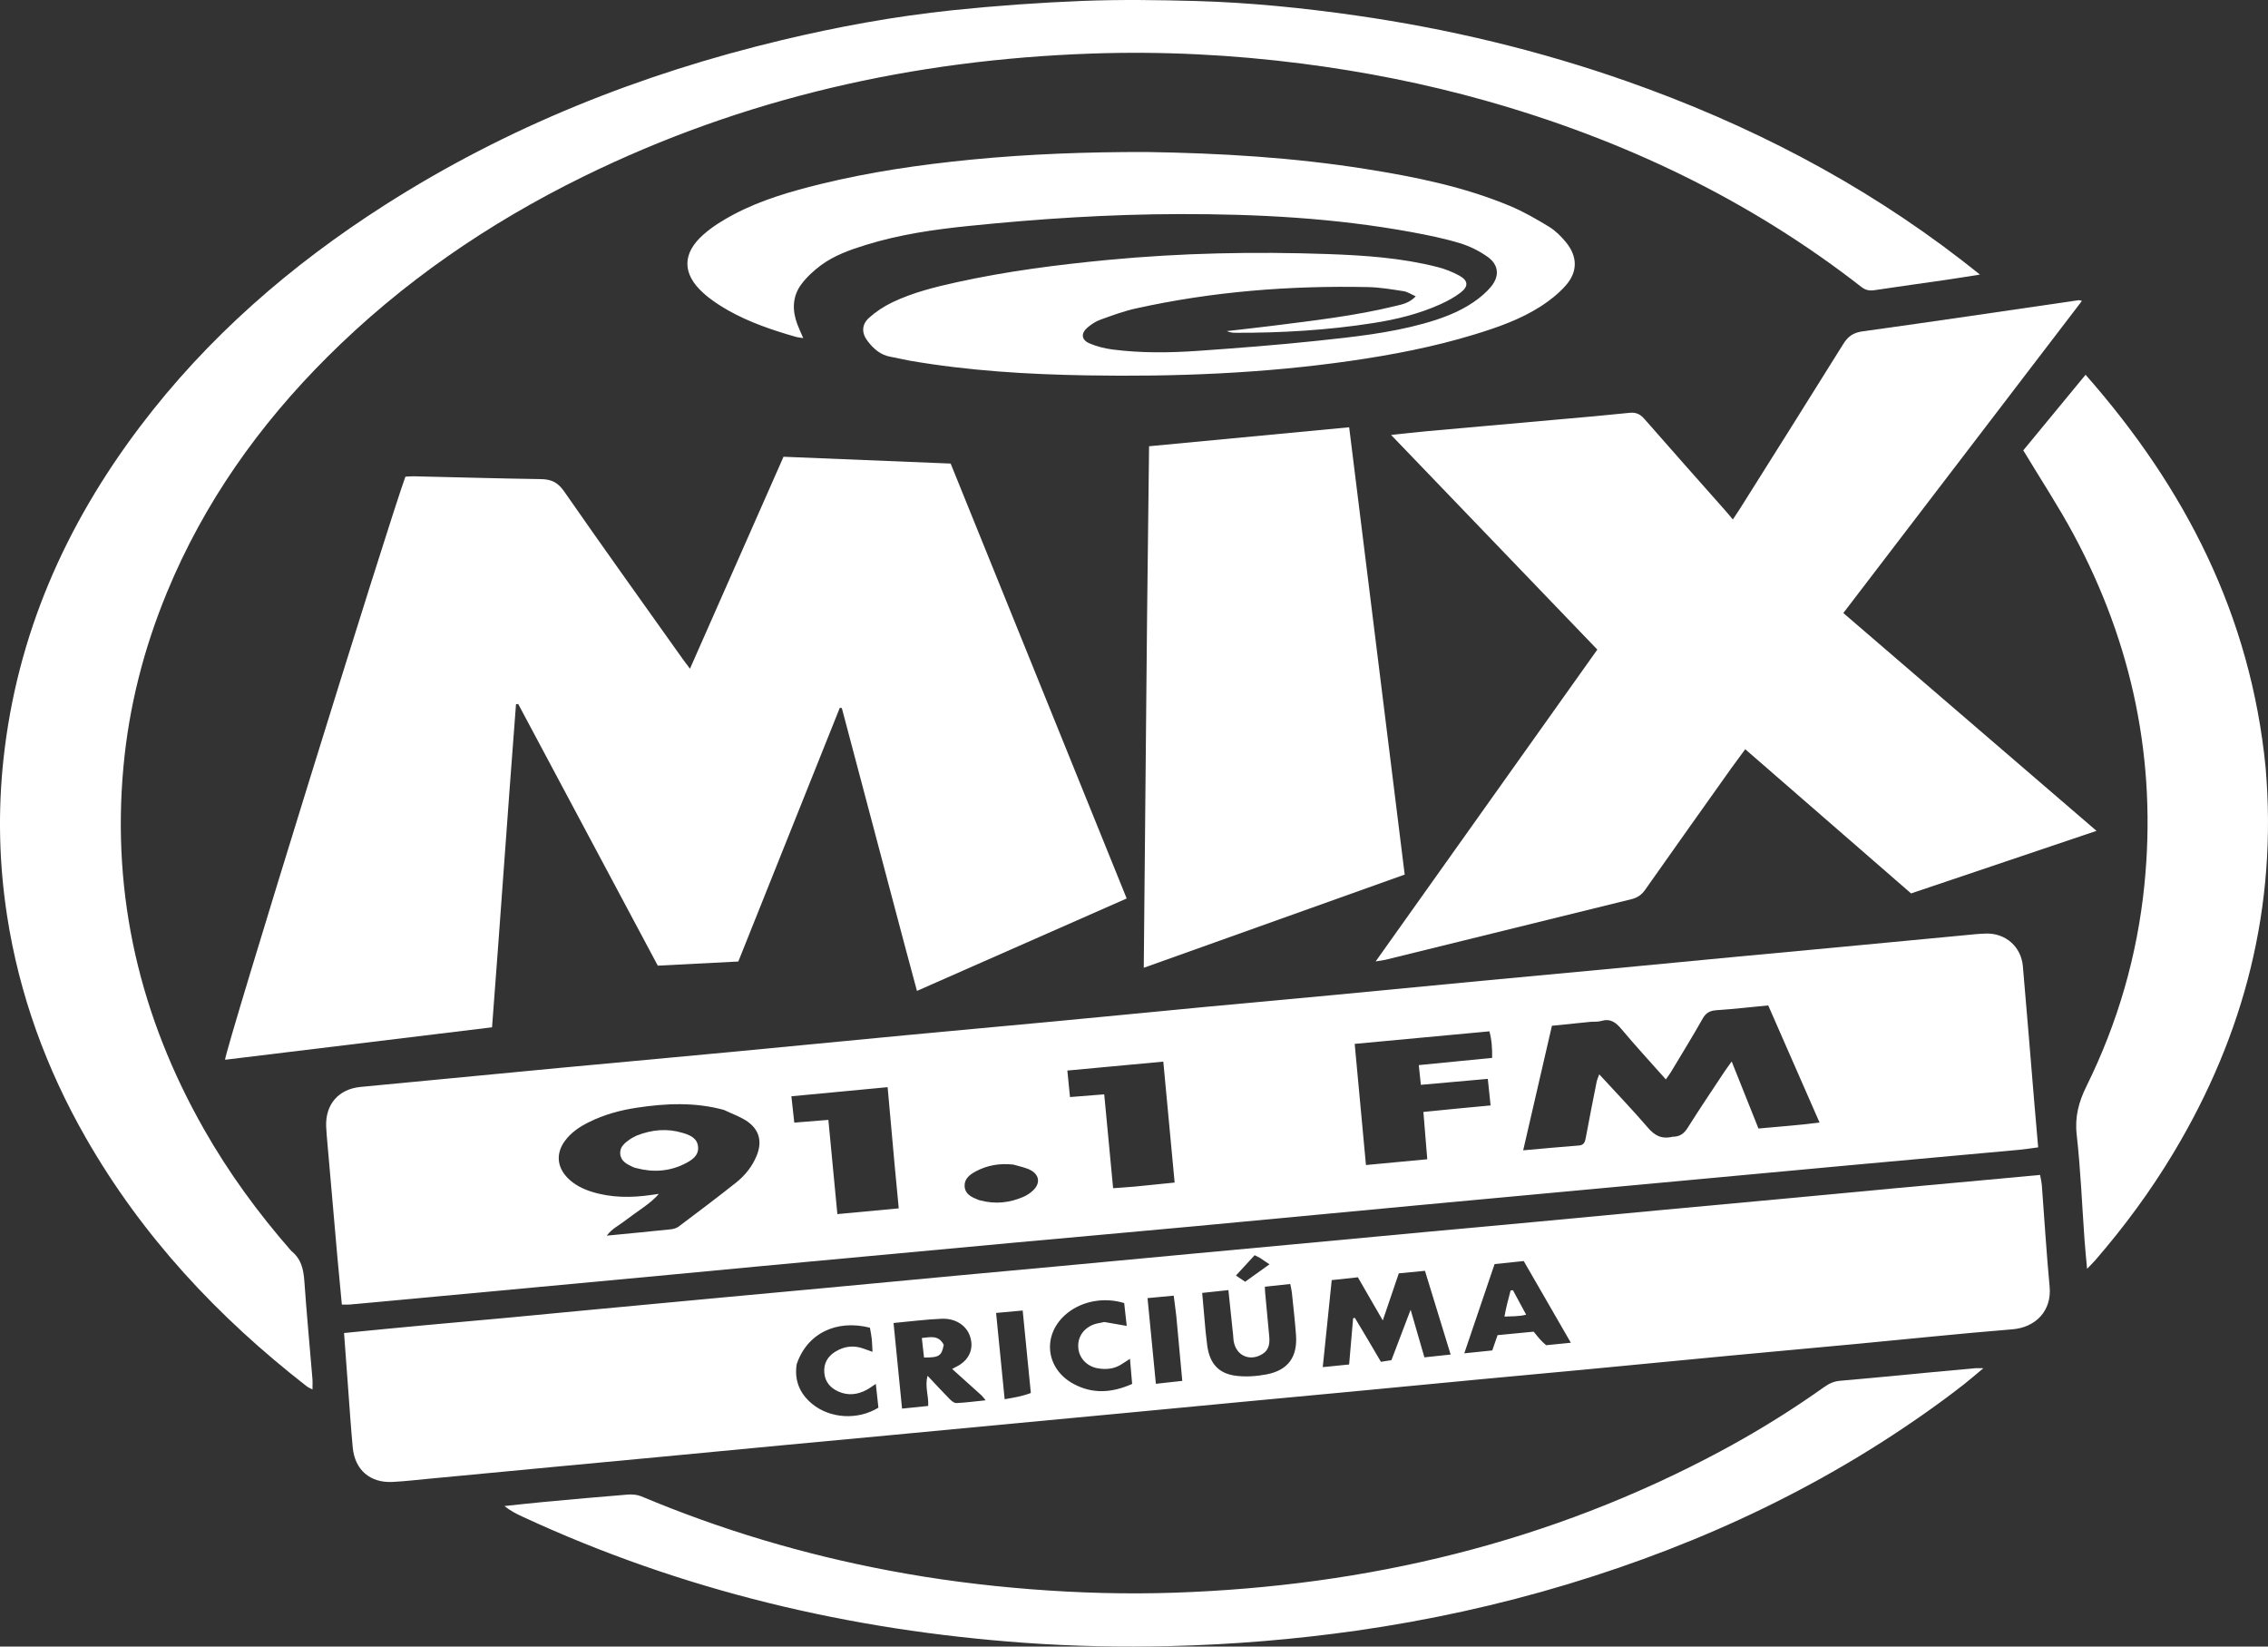 <svg width="62" height="45" viewBox="0 0 62 45" fill="none" xmlns="http://www.w3.org/2000/svg">
<rect x="0" y="0" width="62" height="45" fill="#333333" stroke="none"/>
<path d="M24.757 25.93C24.171 23.722 23.592 21.537 23.013 19.352C22.995 19.349 22.977 19.346 22.958 19.343C22.036 21.647 21.114 23.951 20.183 26.278C19.449 26.316 18.72 26.353 17.982 26.391C16.704 23.996 15.435 21.618 14.166 19.24C14.146 19.242 14.126 19.244 14.106 19.246C13.879 22.184 13.678 25.124 13.451 28.076C11.004 28.374 8.58 28.668 6.152 28.963C6.157 28.684 10.62 14.284 11.083 13.027C11.155 13.024 11.232 13.015 11.31 13.017C12.469 13.043 13.628 13.077 14.787 13.094C15.067 13.098 15.248 13.181 15.418 13.425C16.483 14.957 17.57 16.473 18.651 17.993C18.707 18.073 18.767 18.149 18.862 18.275C19.725 16.321 20.57 14.406 21.419 12.483C22.941 12.545 24.445 12.606 25.988 12.669C27.586 16.616 29.189 20.575 30.8 24.555C28.887 25.398 26.988 26.234 25.067 27.081C24.959 26.678 24.862 26.316 24.757 25.93Z" fill="white"/>
<path d="M20.658 34.617C19.872 34.692 19.112 34.764 18.353 34.835C17.15 34.948 15.947 35.06 14.743 35.172C13.836 35.257 12.929 35.34 12.021 35.425C11.203 35.501 10.384 35.577 9.566 35.652C9.499 35.658 9.432 35.653 9.345 35.653C9.303 35.21 9.261 34.777 9.222 34.344C9.124 33.237 9.028 32.129 8.931 31.021C8.924 30.942 8.919 30.862 8.916 30.783C8.895 30.174 9.26 29.762 9.861 29.705C11.675 29.533 13.489 29.357 15.304 29.185C16.882 29.037 18.46 28.895 20.038 28.745C21.605 28.597 23.173 28.442 24.741 28.294C26.111 28.164 27.482 28.041 28.853 27.912C30.214 27.784 31.574 27.649 32.935 27.52C34.088 27.411 35.243 27.308 36.397 27.199C37.757 27.07 39.117 26.937 40.478 26.808C41.622 26.699 42.766 26.595 43.91 26.487C45.074 26.378 46.237 26.265 47.401 26.154C48.327 26.067 49.255 25.982 50.181 25.894C51.355 25.783 52.528 25.671 53.702 25.56C53.899 25.541 54.096 25.519 54.294 25.514C54.827 25.5 55.253 25.874 55.299 26.407C55.406 27.624 55.503 28.841 55.605 30.058C55.64 30.483 55.678 30.907 55.717 31.357C55.532 31.381 55.359 31.409 55.185 31.425C53.568 31.573 51.95 31.718 50.332 31.867C48.399 32.044 46.466 32.224 44.533 32.404C42.61 32.582 40.686 32.759 38.763 32.939C36.732 33.129 34.701 33.323 32.669 33.512C31.052 33.662 29.433 33.805 27.816 33.953C25.883 34.131 23.95 34.311 22.017 34.49C21.573 34.532 21.129 34.573 20.658 34.617ZM45.73 31.066C45.914 31.067 46.033 30.986 46.135 30.824C46.462 30.303 46.807 29.794 47.146 29.281C47.199 29.202 47.257 29.126 47.339 29.01C47.592 29.642 47.829 30.235 48.071 30.842C48.627 30.788 49.173 30.754 49.741 30.679C49.262 29.586 48.801 28.536 48.338 27.478C47.846 27.525 47.384 27.578 46.921 27.609C46.745 27.621 46.637 27.678 46.547 27.836C46.269 28.328 45.972 28.809 45.681 29.294C45.643 29.359 45.596 29.418 45.539 29.5C45.121 29.029 44.711 28.585 44.324 28.123C44.168 27.937 44.02 27.829 43.772 27.903C43.679 27.931 43.575 27.918 43.476 27.927C43.125 27.962 42.774 27.999 42.425 28.034C42.16 29.182 41.903 30.296 41.639 31.438C42.18 31.39 42.672 31.344 43.164 31.306C43.31 31.294 43.33 31.201 43.352 31.086C43.446 30.579 43.546 30.073 43.647 29.567C43.659 29.507 43.687 29.451 43.718 29.361C44.18 29.863 44.627 30.328 45.046 30.816C45.226 31.024 45.406 31.142 45.73 31.066ZM19.79 30.334C19 30.117 18.202 30.153 17.405 30.274C16.953 30.342 16.515 30.462 16.103 30.666C15.853 30.79 15.622 30.941 15.451 31.169C15.194 31.509 15.219 31.888 15.516 32.191C15.701 32.38 15.93 32.493 16.179 32.571C16.709 32.737 17.25 32.737 17.794 32.659C17.866 32.648 17.938 32.638 18.01 32.628C17.876 32.788 17.719 32.903 17.562 33.017C17.393 33.139 17.221 33.256 17.057 33.383C16.908 33.498 16.729 33.58 16.587 33.77C17.202 33.71 17.773 33.656 18.343 33.596C18.418 33.588 18.5 33.562 18.559 33.517C19.081 33.124 19.604 32.731 20.116 32.325C20.366 32.126 20.566 31.879 20.688 31.577C20.836 31.208 20.763 30.886 20.439 30.655C20.257 30.526 20.037 30.451 19.79 30.334ZM39.755 30.305C40.078 30.275 40.4 30.244 40.748 30.211C40.721 29.952 40.697 29.721 40.672 29.485C40.039 29.542 39.444 29.595 38.842 29.648C38.821 29.454 38.805 29.298 38.785 29.109C39.458 29.043 40.122 28.977 40.79 28.912C40.795 28.652 40.779 28.421 40.716 28.186C39.48 28.301 38.272 28.413 37.033 28.529C37.137 29.644 37.238 30.735 37.341 31.84C37.915 31.786 38.453 31.735 39.017 31.682C38.98 31.241 38.946 30.821 38.911 30.389C39.191 30.36 39.446 30.334 39.755 30.305ZM31.042 32.427C31.393 32.391 31.744 32.356 32.111 32.319C32.006 31.2 31.904 30.111 31.801 29.014C30.908 29.097 30.055 29.176 29.178 29.258C29.203 29.516 29.226 29.746 29.25 29.982C29.582 29.955 29.874 29.932 30.186 29.908C30.267 30.766 30.347 31.61 30.429 32.473C30.636 32.459 30.812 32.447 31.042 32.427ZM24.453 31.801C24.391 31.112 24.329 30.423 24.265 29.712C23.37 29.797 22.51 29.878 21.634 29.961C21.663 30.223 21.687 30.445 21.713 30.681C22.037 30.655 22.33 30.632 22.645 30.606C22.728 31.47 22.809 32.314 22.891 33.181C23.461 33.127 23.999 33.077 24.569 33.024C24.532 32.621 24.496 32.239 24.453 31.801ZM27.702 31.828C27.339 31.787 26.992 31.842 26.669 32.016C26.506 32.104 26.356 32.221 26.37 32.424C26.385 32.644 26.572 32.723 26.751 32.794C26.769 32.801 26.789 32.804 26.808 32.809C27.206 32.913 27.594 32.874 27.968 32.713C28.066 32.671 28.162 32.609 28.239 32.536C28.435 32.352 28.422 32.127 28.194 31.991C28.062 31.913 27.9 31.886 27.702 31.828Z" fill="white"/>
<path d="M7.961 34.186C8.24 34.409 8.297 34.696 8.32 35.015C8.383 35.906 8.467 36.796 8.541 37.686C8.548 37.774 8.542 37.862 8.542 37.974C8.483 37.942 8.43 37.922 8.386 37.888C5.957 36 3.889 33.789 2.351 31.105C1.265 29.209 0.526 27.186 0.193 25.024C-0.026 23.604 -0.059 22.179 0.095 20.748C0.461 17.356 1.784 14.362 3.823 11.665C5.67 9.221 7.946 7.247 10.517 5.605C13.867 3.465 17.506 2.022 21.36 1.099C22.902 0.73 24.461 0.445 26.037 0.28C27.218 0.157 28.405 0.072 29.592 0.025C30.631 -0.015 31.673 -0.001 32.712 0.028C34.168 0.07 35.616 0.216 37.059 0.422C39.596 0.785 42.075 1.378 44.492 2.228C47.787 3.388 50.857 4.972 53.629 7.113C53.778 7.228 53.924 7.345 54.126 7.504C53.793 7.556 53.519 7.602 53.244 7.642C52.578 7.738 51.911 7.83 51.245 7.93C51.11 7.95 51.002 7.934 50.888 7.845C47.804 5.441 44.342 3.801 40.593 2.746C38.95 2.284 37.282 1.955 35.59 1.738C33.679 1.493 31.761 1.397 29.837 1.464C24.977 1.634 20.323 2.677 15.94 4.829C13.349 6.102 10.993 7.715 8.944 9.76C7.078 11.622 5.576 13.739 4.565 16.188C3.932 17.721 3.525 19.31 3.374 20.964C3.051 24.499 3.829 27.788 5.575 30.86C6.249 32.047 7.049 33.143 7.961 34.186Z" fill="white"/>
<path d="M13.887 36.012C14.683 35.937 15.452 35.863 16.221 35.79C17.415 35.678 18.608 35.566 19.801 35.455C20.738 35.367 21.675 35.282 22.612 35.195C23.815 35.082 25.018 34.968 26.221 34.856C27.158 34.769 28.096 34.685 29.033 34.597C30.226 34.486 31.419 34.373 32.612 34.262C33.539 34.175 34.467 34.09 35.394 34.004C36.607 33.891 37.82 33.776 39.033 33.664C39.98 33.576 40.927 33.491 41.874 33.403C43.057 33.293 44.24 33.18 45.424 33.069C46.351 32.982 47.278 32.898 48.205 32.812C49.418 32.698 50.631 32.583 51.844 32.471C52.791 32.383 53.738 32.297 54.685 32.211C55.039 32.178 55.393 32.145 55.769 32.11C55.787 32.212 55.811 32.306 55.818 32.401C55.889 33.321 55.943 34.244 56.03 35.163C56.093 35.821 55.651 36.278 55.012 36.33C53.6 36.444 52.191 36.593 50.781 36.726C49.628 36.834 48.473 36.938 47.319 37.047C45.959 37.175 44.598 37.308 43.238 37.438C42.311 37.526 41.383 37.61 40.456 37.697C39.283 37.808 38.11 37.921 36.936 38.033C36.019 38.119 35.102 38.204 34.185 38.291C32.992 38.404 31.799 38.518 30.605 38.631C29.698 38.717 28.791 38.801 27.884 38.887C26.691 38.999 25.497 39.114 24.304 39.226C23.377 39.314 22.45 39.398 21.523 39.486C20.35 39.597 19.177 39.71 18.003 39.821C17.076 39.909 16.149 39.994 15.222 40.082C14.049 40.193 12.875 40.305 11.702 40.416C11.376 40.447 11.051 40.485 10.725 40.501C10.117 40.531 9.7 40.169 9.643 39.562C9.593 39.028 9.558 38.492 9.518 37.958C9.481 37.463 9.445 36.969 9.405 36.431C10.892 36.282 12.376 36.146 13.887 36.012ZM37.391 36.607C37.511 36.81 37.63 37.013 37.75 37.218C37.862 37.2 37.949 37.187 38.037 37.173C38.207 36.727 38.373 36.292 38.562 35.795C38.701 36.276 38.819 36.682 38.939 37.096C39.187 37.069 39.41 37.045 39.656 37.019C39.417 36.242 39.186 35.489 38.954 34.731C38.7 34.756 38.476 34.777 38.239 34.8C38.097 35.218 37.957 35.628 37.801 36.087C37.556 35.663 37.336 35.282 37.12 34.908C36.864 34.936 36.64 34.96 36.405 34.985C36.323 35.778 36.244 36.552 36.16 37.363C36.423 37.337 36.652 37.314 36.881 37.291C36.92 36.844 36.955 36.436 36.99 36.027C37.006 36.024 37.022 36.021 37.038 36.017C37.148 36.202 37.258 36.386 37.391 36.607ZM26.832 38.136C26.57 37.9 26.308 37.665 26.029 37.413C26.111 37.37 26.163 37.344 26.212 37.315C26.517 37.133 26.629 36.826 26.51 36.5C26.407 36.221 26.12 36.026 25.745 36.041C25.314 36.058 24.884 36.115 24.427 36.157C24.506 36.949 24.581 37.712 24.659 38.497C24.922 38.47 25.144 38.447 25.374 38.424C25.39 38.141 25.275 37.885 25.358 37.6C25.572 37.827 25.759 38.031 25.954 38.229C26.006 38.281 26.081 38.348 26.143 38.345C26.402 38.334 26.66 38.298 26.943 38.27C26.898 38.212 26.881 38.188 26.832 38.136ZM32.958 36.397C32.973 36.525 32.986 36.653 33.003 36.781C33.071 37.267 33.315 37.544 33.798 37.601C34.067 37.633 34.353 37.613 34.621 37.562C35.215 37.448 35.475 37.084 35.428 36.475C35.399 36.09 35.355 35.705 35.315 35.321C35.307 35.247 35.287 35.175 35.271 35.091C35.025 35.117 34.804 35.141 34.577 35.166C34.58 35.236 34.581 35.274 34.584 35.313C34.622 35.718 34.661 36.122 34.697 36.527C34.713 36.712 34.694 36.888 34.519 37C34.168 37.224 33.783 37.05 33.723 36.64C33.716 36.591 33.715 36.541 33.71 36.492C33.668 36.089 33.626 35.687 33.581 35.258C33.333 35.285 33.105 35.309 32.864 35.335C32.895 35.692 32.924 36.017 32.958 36.397ZM42.267 36.764C42.48 36.742 42.694 36.721 42.942 36.697C42.501 35.932 42.082 35.206 41.654 34.464C41.384 34.492 41.122 34.52 40.857 34.547C40.582 35.359 40.312 36.153 40.029 36.986C40.311 36.957 40.552 36.932 40.794 36.907C40.844 36.762 40.889 36.634 40.939 36.489C41.285 36.456 41.625 36.423 41.926 36.394C42.043 36.541 42.132 36.653 42.267 36.764ZM21.778 37.288C21.712 37.73 21.862 38.088 22.202 38.368C22.693 38.772 23.453 38.816 24.013 38.471C23.991 38.266 23.968 38.056 23.942 37.821C23.841 37.888 23.771 37.941 23.695 37.982C23.447 38.116 23.188 38.148 22.925 38.033C22.702 37.935 22.555 37.771 22.534 37.517C22.512 37.263 22.625 37.072 22.832 36.943C23.071 36.794 23.33 36.758 23.6 36.855C23.677 36.883 23.754 36.91 23.851 36.945C23.844 36.808 23.843 36.699 23.831 36.591C23.82 36.486 23.797 36.381 23.781 36.286C22.862 36.052 22.057 36.445 21.778 37.288ZM30.189 36.13C30.387 36.165 30.586 36.199 30.801 36.237C30.779 36.035 30.755 35.82 30.732 35.613C30.191 35.444 29.587 35.555 29.173 35.89C28.485 36.447 28.563 37.393 29.341 37.818C29.867 38.105 30.401 38.067 30.949 37.822C30.93 37.597 30.912 37.385 30.89 37.136C30.791 37.2 30.727 37.241 30.664 37.282C30.461 37.415 30.237 37.435 30.007 37.395C29.719 37.344 29.511 37.127 29.48 36.863C29.447 36.583 29.581 36.342 29.854 36.215C29.942 36.174 30.042 36.161 30.189 36.13ZM28.18 38.07C28.106 37.324 28.033 36.578 27.957 35.816C27.703 35.839 27.481 35.859 27.23 35.882C27.308 36.675 27.385 37.445 27.464 38.24C27.729 38.195 27.949 38.158 28.18 38.07ZM32.155 35.954C32.133 35.779 32.11 35.605 32.086 35.41C31.844 35.432 31.622 35.453 31.37 35.477C31.447 36.271 31.522 37.036 31.598 37.819C31.852 37.791 32.075 37.766 32.32 37.739C32.265 37.149 32.212 36.578 32.155 35.954ZM34.443 34.378C34.392 34.352 34.341 34.326 34.298 34.304C34.123 34.494 33.96 34.672 33.787 34.86C33.856 34.906 33.943 34.965 34.039 35.029C34.258 34.872 34.469 34.721 34.704 34.553C34.606 34.487 34.542 34.444 34.443 34.378Z" fill="white"/>
<path d="M47.326 20.998C46.533 22.116 45.748 23.214 44.973 24.318C44.874 24.458 44.759 24.535 44.597 24.575C42.358 25.125 40.119 25.678 37.88 26.229C37.814 26.246 37.746 26.252 37.606 26.275C39.644 23.409 41.646 20.593 43.666 17.753C41.797 15.808 39.931 13.867 38.027 11.886C38.404 11.847 38.724 11.81 39.046 11.781C40.249 11.673 41.453 11.567 42.656 11.459C43.288 11.403 43.919 11.348 44.55 11.282C44.727 11.264 44.84 11.32 44.956 11.453C45.687 12.29 46.427 13.12 47.163 13.952C47.228 14.025 47.289 14.1 47.37 14.197C47.453 14.072 47.514 13.984 47.571 13.893C48.511 12.398 49.454 10.905 50.387 9.405C50.517 9.196 50.658 9.091 50.916 9.056C52.887 8.784 54.855 8.49 56.824 8.204C56.841 8.201 56.86 8.211 56.914 8.223C54.738 11.069 52.571 13.903 50.391 16.754C52.697 18.738 54.987 20.707 57.312 22.707C55.595 23.287 53.929 23.849 52.243 24.417C50.74 23.111 49.237 21.804 47.709 20.476C47.58 20.651 47.459 20.816 47.326 20.998Z" fill="white"/>
<path d="M31.357 16.896C31.376 15.32 31.394 13.773 31.412 12.196C33.234 12.023 35.042 11.851 36.882 11.677C37.389 15.761 37.892 19.814 38.4 23.902C36.038 24.745 33.676 25.589 31.267 26.449C31.297 23.249 31.326 20.087 31.357 16.896Z" fill="white"/>
<path d="M31.334 4.154C33.367 4.185 35.363 4.304 37.344 4.62C38.685 4.833 40.015 5.102 41.276 5.628C41.648 5.783 42.003 5.988 42.349 6.199C42.522 6.305 42.676 6.459 42.807 6.618C43.128 7.008 43.135 7.429 42.799 7.806C42.604 8.025 42.365 8.215 42.118 8.374C41.555 8.734 40.926 8.953 40.29 9.146C39.189 9.482 38.062 9.698 36.924 9.862C34.534 10.206 32.131 10.3 29.721 10.259C28.095 10.232 26.474 10.134 24.868 9.857C24.693 9.826 24.52 9.781 24.345 9.751C24.071 9.703 23.881 9.533 23.721 9.326C23.55 9.104 23.55 8.872 23.759 8.684C23.947 8.515 24.169 8.37 24.397 8.261C24.954 7.995 25.552 7.846 26.152 7.714C27.517 7.413 28.901 7.236 30.292 7.103C32.289 6.913 34.289 6.873 36.291 6.943C37.3 6.979 38.31 7.046 39.295 7.298C39.504 7.351 39.711 7.432 39.899 7.536C40.139 7.67 40.148 7.83 39.926 7.998C39.762 8.123 39.576 8.224 39.388 8.31C38.798 8.579 38.171 8.731 37.534 8.83C36.289 9.025 35.033 9.099 33.773 9.095C33.695 9.095 33.616 9.084 33.536 9.049C33.955 9 34.373 8.956 34.791 8.903C35.911 8.76 37.033 8.635 38.132 8.366C38.319 8.321 38.519 8.291 38.702 8.098C38.572 8.041 38.475 7.974 38.37 7.958C38.048 7.909 37.722 7.852 37.397 7.846C35.261 7.801 33.141 7.967 31.051 8.43C30.724 8.502 30.406 8.62 30.09 8.734C29.962 8.779 29.84 8.858 29.735 8.946C29.542 9.109 29.557 9.289 29.787 9.386C29.984 9.47 30.201 9.524 30.414 9.552C31.193 9.652 31.977 9.643 32.759 9.588C33.845 9.512 34.932 9.428 36.015 9.313C36.989 9.209 37.966 9.107 38.915 8.844C39.394 8.711 39.861 8.543 40.275 8.262C40.453 8.141 40.626 7.997 40.762 7.832C40.996 7.547 40.972 7.241 40.675 7.026C40.446 6.861 40.18 6.728 39.91 6.647C39.476 6.515 39.027 6.424 38.58 6.342C36.487 5.958 34.373 5.847 32.249 5.851C30.324 5.854 28.407 5.979 26.494 6.174C25.538 6.271 24.587 6.409 23.665 6.695C23.238 6.828 22.814 6.977 22.451 7.243C22.247 7.393 22.051 7.573 21.901 7.776C21.661 8.103 21.654 8.479 21.794 8.856C21.839 8.975 21.894 9.092 21.958 9.24C21.873 9.226 21.811 9.222 21.752 9.205C21.113 9.022 20.483 8.809 19.903 8.481C19.663 8.345 19.427 8.19 19.223 8.005C18.645 7.483 18.645 6.921 19.235 6.406C19.485 6.186 19.779 6.007 20.075 5.851C20.816 5.462 21.617 5.231 22.425 5.032C23.784 4.698 25.164 4.499 26.556 4.362C28.135 4.208 29.719 4.152 31.334 4.154Z" fill="white"/>
<path d="M61.935 20.977C62.26 24.783 61.358 28.269 59.419 31.503C58.795 32.544 58.078 33.518 57.284 34.435C57.222 34.506 57.154 34.572 57.054 34.676C57.027 34.371 57.001 34.119 56.983 33.866C56.915 32.916 56.877 31.962 56.771 31.016C56.715 30.525 56.825 30.116 57.038 29.685C57.893 27.953 58.425 26.118 58.62 24.195C58.964 20.798 58.296 17.597 56.681 14.597C56.268 13.83 55.787 13.1 55.31 12.308C55.85 11.653 56.42 10.962 57.013 10.242C59.739 13.336 61.527 16.822 61.935 20.977Z" fill="white"/>
<path d="M53.195 38.209C50.042 40.539 46.572 42.175 42.852 43.297C40.962 43.867 39.039 44.286 37.085 44.565C35.396 44.805 33.701 44.945 31.995 44.987C30.666 45.019 29.339 44.993 28.014 44.898C23.239 44.556 18.647 43.472 14.29 41.453C14.121 41.375 13.954 41.291 13.79 41.16C14.155 41.121 14.519 41.08 14.884 41.046C15.643 40.976 16.403 40.907 17.163 40.846C17.285 40.837 17.422 40.849 17.533 40.895C19.715 41.812 21.97 42.482 24.293 42.921C25.578 43.165 26.874 43.331 28.178 43.433C29.484 43.535 30.792 43.572 32.099 43.528C37.363 43.35 42.369 42.159 47.036 39.661C48.016 39.136 48.96 38.552 49.866 37.908C49.999 37.814 50.13 37.751 50.297 37.737C51.086 37.67 51.875 37.59 52.663 37.516C53.107 37.474 53.551 37.433 53.995 37.393C54.043 37.389 54.092 37.393 54.219 37.393C54.017 37.562 53.865 37.692 53.709 37.817C53.546 37.946 53.378 38.07 53.195 38.209Z" fill="white"/>
<path d="M17.395 31.039C17.823 30.869 18.239 30.834 18.66 30.961C18.86 31.021 19.07 31.103 19.084 31.355C19.098 31.586 18.917 31.702 18.741 31.794C18.31 32.017 17.857 32.047 17.392 31.923C17.363 31.916 17.333 31.91 17.307 31.897C17.145 31.82 16.973 31.742 16.955 31.535C16.939 31.342 17.081 31.235 17.22 31.137C17.268 31.102 17.323 31.078 17.395 31.039Z" fill="white"/>
<path d="M25.799 36.753C25.741 37.059 25.671 37.103 25.26 37.101C25.241 36.933 25.222 36.762 25.2 36.567C25.439 36.544 25.656 36.48 25.799 36.753Z" fill="white"/>
<path d="M41.127 35.982C41.17 35.735 41.233 35.501 41.296 35.267C41.317 35.265 41.338 35.263 41.359 35.261C41.473 35.472 41.587 35.683 41.72 35.93C41.511 35.983 41.325 35.971 41.127 35.982Z" fill="white"/>
</svg>

